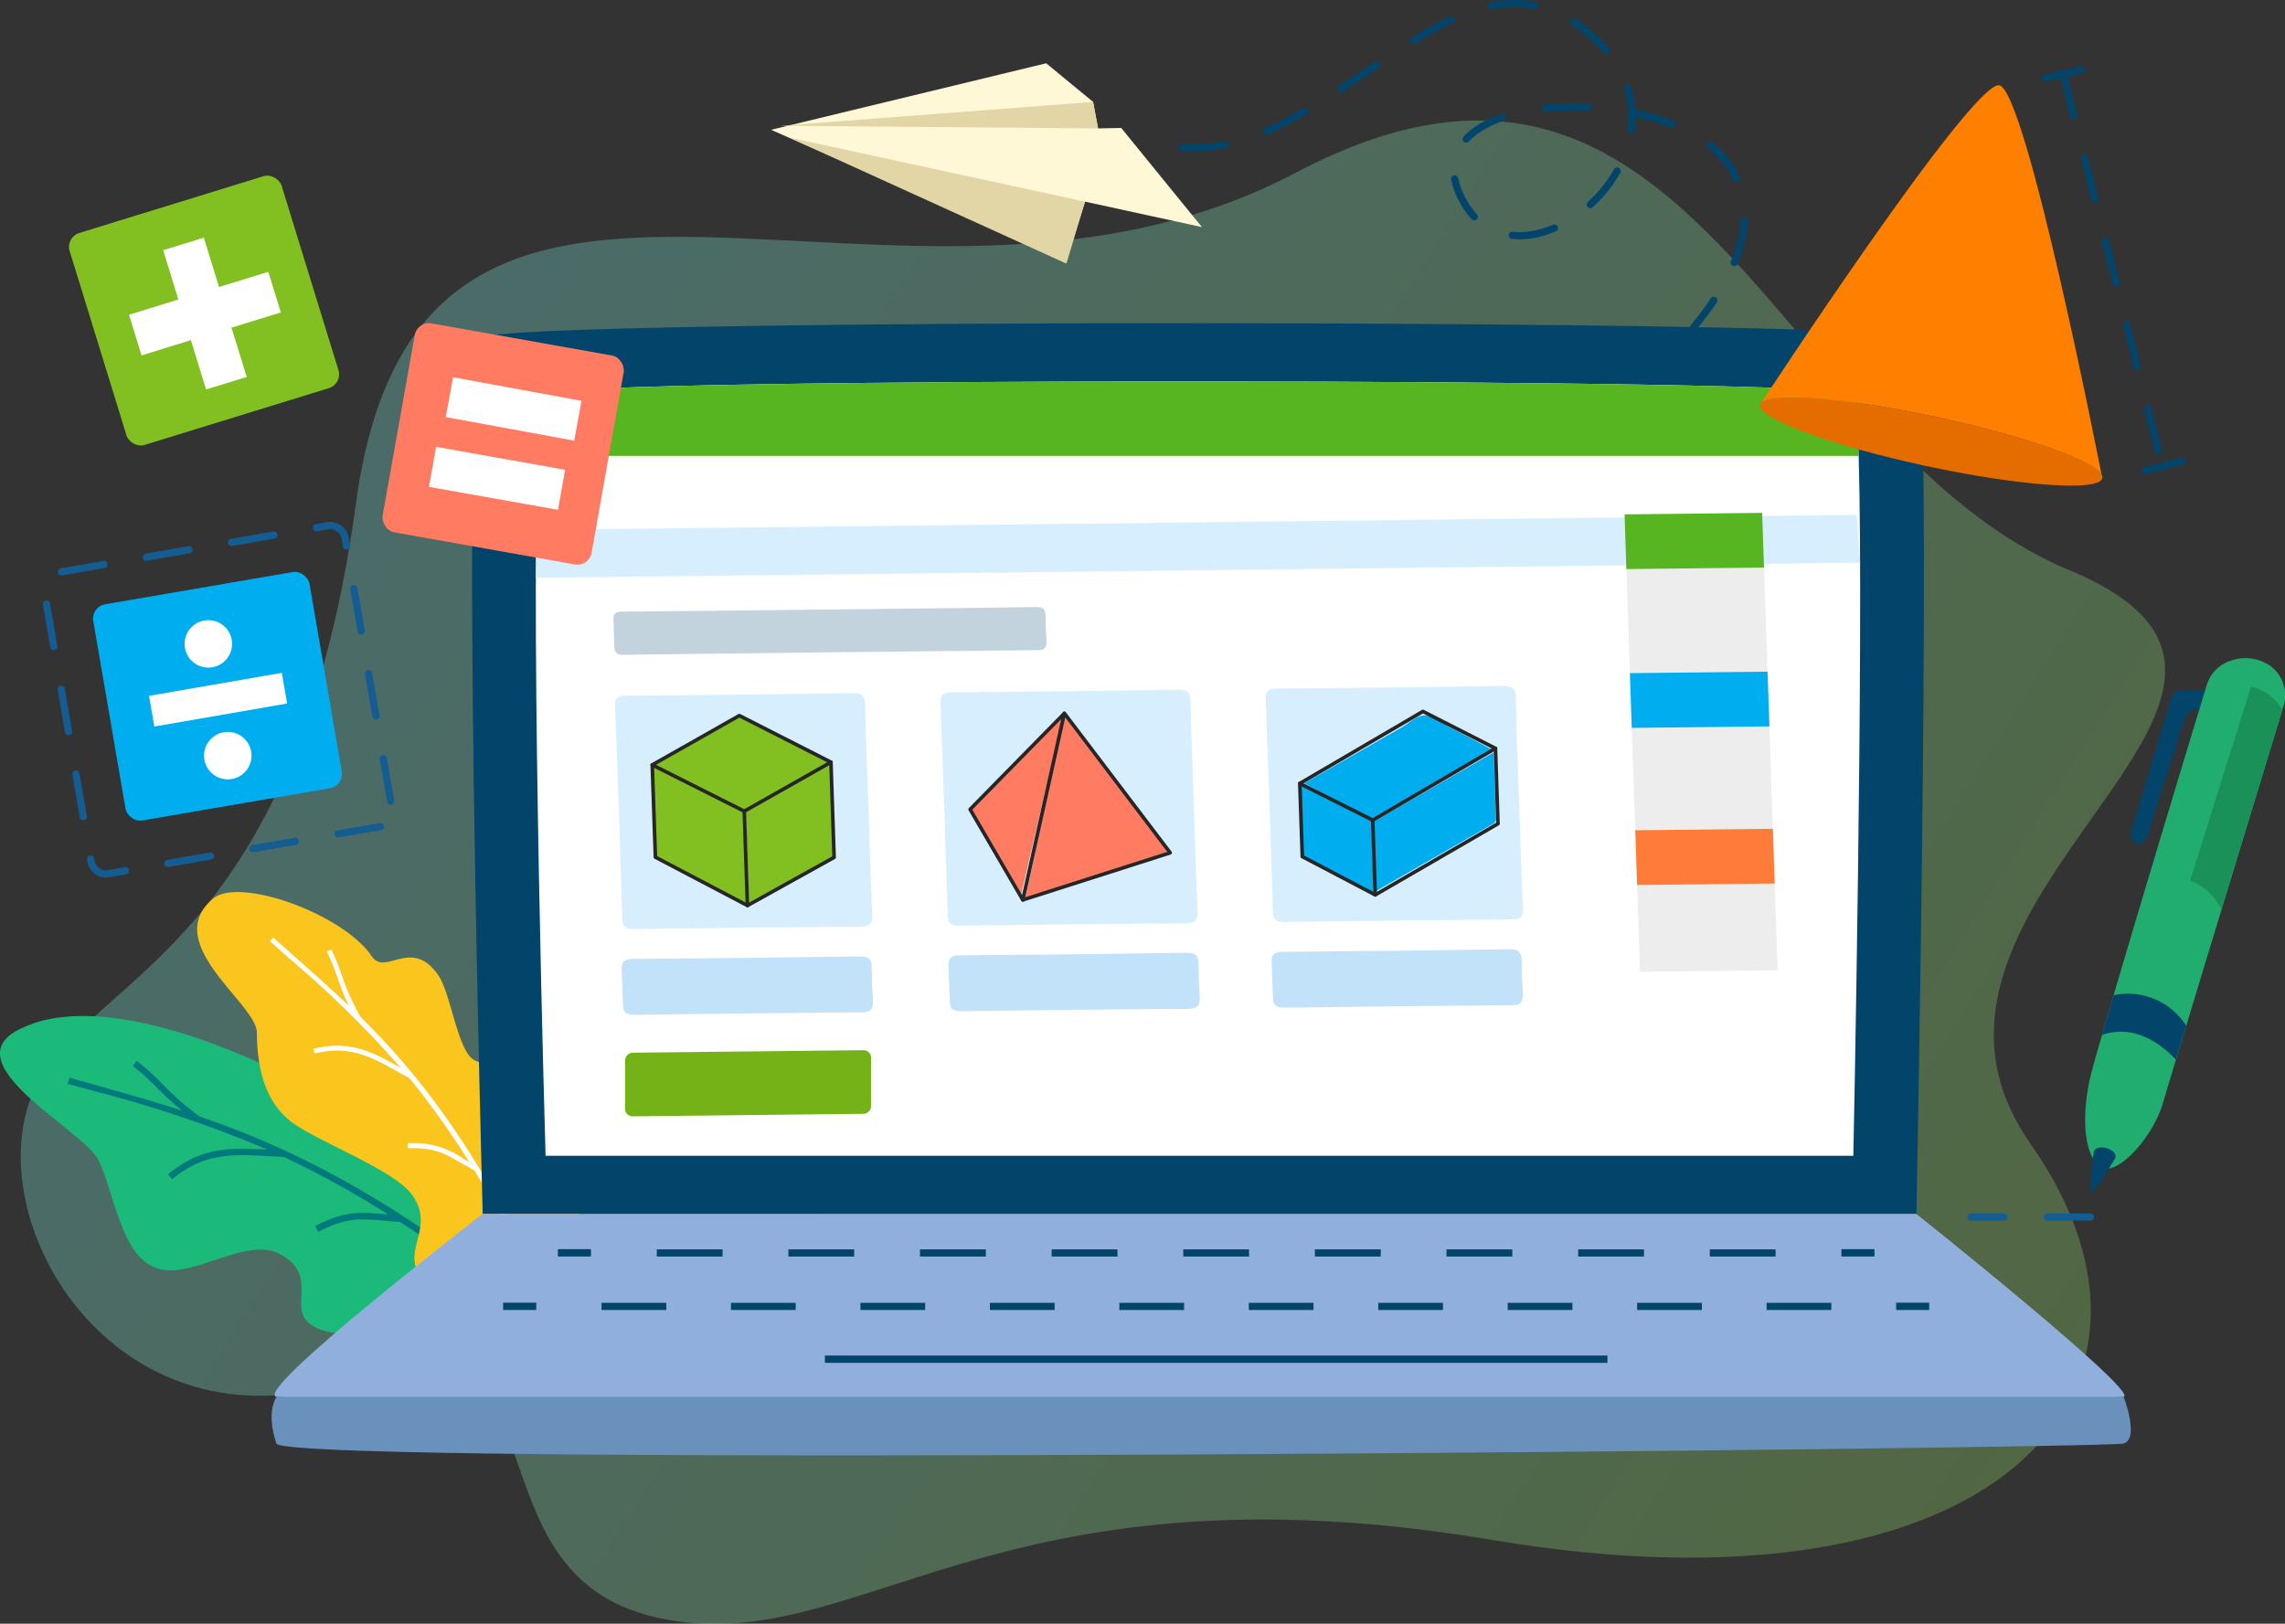 <svg xmlns="http://www.w3.org/2000/svg" xmlns:xlink="http://www.w3.org/1999/xlink" viewBox="0 0 317.72 225.79"><rect x="0" y="0" width="317.72" height="225.79" fill="#333333" stroke="none"/><defs><style>.cls-1{opacity:0.3;fill:url(#linear-gradient);}.cls-2{fill:#1cba7a;}.cls-3{fill:#02797d;}.cls-4{fill:#fac51c;}.cls-5{fill:#fff;}.cls-6{fill:#fff8d7;}.cls-7{fill:#e2d6a6;}.cls-12,.cls-19,.cls-29,.cls-8{fill:none;stroke-linecap:round;stroke-linejoin:round;}.cls-29,.cls-8{stroke:#02446a;}.cls-12,.cls-8{stroke-dasharray:6;}.cls-9{fill:#02446a;}.cls-10{fill:#21ad6f;}.cls-11{fill:#1a9158;}.cls-12{stroke:#145d93;}.cls-13{fill:#90afdd;}.cls-14{fill:#6a91bc;}.cls-15{fill:#56b521;}.cls-16{fill:#d7eeff;}.cls-17{fill:#75b217;}.cls-18{fill:#00aeef;}.cls-19{stroke:#262626;stroke-width:0.5px;}.cls-20{fill:#ff7b61;}.cls-21{fill:#c2e2f9;}.cls-22{fill:#c3d3dd;}.cls-23{fill:#3eceab;}.cls-24{fill:#82c021;}.cls-25{fill:#ededed;}.cls-26{fill:#ff7b39;}.cls-27{fill:#e56d00;}.cls-28{fill:#ff7f00;}</style><linearGradient id="linear-gradient" x1="-688.39" y1="65.77" x2="-909.16" y2="205.97" gradientTransform="matrix(-1, 0, 0, 1, -629.34, 0)" gradientUnits="userSpaceOnUse"><stop offset="0" stop-color="#82ede2"/><stop offset="0.09" stop-color="#84ecd7"/><stop offset="0.71" stop-color="#92e388"/><stop offset="1" stop-color="#98e069"/></linearGradient></defs><g id="Layer_2" data-name="Layer 2"><g id="Layer_1-2" data-name="Layer 1"><path class="cls-1" d="M3.72,154.4c5.17-18.81,36.76-18,45.79-84.49S124.84,53.19,180.21,24s66.27,38.09,107.6,55.32-29.54,45.46-5.45,79.77-4.84,66.82-74.81,55.07-88.5,17-116.23,10.78-11.1-43.66-42.24-33.08S-1.45,173.22,3.72,154.4Z"/><path class="cls-2" d="M13.66,161.28c2.35,4.75,3.18,13.83,8.53,15.2,4.81,1.23,12.14-4.53,16.71-2.1,6.65,3.51-1,9.1,7,10.89a66.61,66.61,0,0,0,7.62.82c5.26.35,11.47.51,13.48.14s8,1.38,10.33-3.14c4.12-8.09-32.9-36.33-58.82-41.1-6-1.1-11.35-1-15.5,1C-7.18,147.65,11.59,157.13,13.66,161.28Z"/><path class="cls-3" d="M9.41,150.73l.25-.87,4.23,1.2c3.81,1.07,7.57,2.13,11.43,3.38a40.25,40.25,0,0,1-3.41-3.09,37.67,37.67,0,0,0-3.44-3.12l.55-.72a38.47,38.47,0,0,1,3.53,3.19,37.07,37.07,0,0,0,5.23,4.57c13.51,4.63,28.46,12,50.56,30.48l-.59.7A223.17,223.17,0,0,0,55.58,169.9c-.91,0-1.73-.11-2.45-.17-3.23-.27-5-.42-8.88,1.57l-.42-.81c4.1-2.1,6.09-1.94,9.38-1.67l.77.07a131.63,131.63,0,0,0-14.51-8l-2.17-.11c-5.12-.28-8.82-.49-13.37,3.21l-.57-.7c4.78-3.89,8.79-3.7,13.84-3.42a168.47,168.47,0,0,0-23.56-8Z"/><path class="cls-4" d="M35.71,143.55c.06,4.53.87,9.17,4.48,12.2,3.24,2.74,14.45,6.79,17.07,10.35,3.8,5.18-2.83,8.47,2.63,12.81a20.79,20.79,0,0,0,7.64,3.66c1,.27,3.09,1.88,5.35,2.27a4.57,4.57,0,0,0,3.76-.86c7.61-5.78,3.48-11,3.85-15.1.75-8.35-.41-17.84-6.48-21.55-1.31-.8-2.86-.31-4.38.09-1.37.37-2.72.66-3.85-.11-2.21-1.5-3.1-9.25-4.89-11.77-3.69-5.25-7.3.23-9.18-2.54-4-5.94-18.57-11.15-22.13-8C22.32,131.22,35.67,139.59,35.71,143.55Z"/><path class="cls-5" d="M37.53,130.89l.46-.51,2.8,2.49c2.6,2.3,5.16,4.55,7.72,7A31,31,0,0,1,46.94,136a32.55,32.55,0,0,0-1.49-3.68l.61-.3a32.7,32.7,0,0,1,1.52,3.75,30.6,30.6,0,0,0,2.55,5.64c8.57,8.46,17.2,19.51,27.26,41.73l-.49.62a191.72,191.72,0,0,0-10.93-21h0c-.68-.37-1.29-.73-1.82-1-2.4-1.41-3.73-2.19-7.45-2.09l0-.69a12,12,0,0,1,7.81,2.2l.74.43a112.74,112.74,0,0,0-8.33-11.69L55.25,149c-3.84-2.13-6.62-3.66-11.52-2.5l-.16-.66c5.16-1.23,8.18.44,12,2.56l.12.06a143.46,143.46,0,0,0-15.36-15.09Z"/><polygon class="cls-6" points="167.12 31.58 155.9 17.79 152.68 17.86 151.99 14.17 145.47 8.8 107.22 18.05 148.28 36.16 150.87 28.04 167.12 31.58"/><polygon class="cls-7" points="150.87 28.04 148.28 36.66 109.72 19.12 150.87 28.04"/><polygon class="cls-7" points="152.68 17.86 151.99 14.17 108.48 17.49 152.68 17.86"/><path class="cls-8" d="M164.42,20.56c21.36,1.32,38.48-31.33,56.52-15.92s-9.67,38.52-17.68,23,29.25-16.81,37.28-4.47-10.54,28-10.54,28"/><path class="cls-9" d="M308,98.76l.69-2.88L303.3,96a1.51,1.51,0,0,0-1.4,1.09l-5.63,18.68a1.15,1.15,0,0,0,.28,1.18h0a1.17,1.17,0,0,0,1.94-.46L303.77,100v0a2.26,2.26,0,0,1,2.51-1.44Z"/><path class="cls-10" d="M306.82,95.33c-2.14,7-8.8,29-12.93,43.07h0c-.6,2-1.14,3.88-1.6,5.51-1,3.35-1.62,5.71-1.79,6.54-.93,4.56-.87,9.64,1.32,11.66s7.53-3.86,8.92-8.71l1.8-6q.63-2.12,1.44-4.73c1.42-4.69,3.16-10.42,4.93-16.23,3.41-11.2,6.92-22.7,8.47-27.78,0-.12.07-.24.11-.35a5.14,5.14,0,0,0-1.76-5.68,6.09,6.09,0,0,0-5.53-.76A5.12,5.12,0,0,0,306.82,95.33Z"/><path class="cls-9" d="M293.89,138.4h0c-.6,2-1.14,3.88-1.6,5.51,5-1.72,9,2.06,10.25,3.46q.63-2.12,1.44-4.73A9.57,9.57,0,0,0,293.89,138.4Z"/><path class="cls-9" d="M290.83,165.83c.52,0,3.31-4.83,3.31-4.83.34-1.24-2.64-2.07-3-.83C291.15,160.17,290.3,165.85,290.83,165.83Z"/><path class="cls-11" d="M313,95.46l-8.47,27a8,8,0,0,1,4.34,4c3.41-11.2,6.92-22.7,8.47-27.78A7.06,7.06,0,0,0,313,95.46Z"/><line class="cls-12" x1="290.66" y1="169.24" x2="274.07" y2="169.24"/><path class="cls-9" d="M266.47,168.81H67.12s-3.32-119.1,0-121.87,197-2.56,199.35,0S266.47,168.81,266.47,168.81Z"/><path class="cls-13" d="M266.47,168.81H67.12S35,193.51,38.44,194.25s254.62.69,256.85,0S266.47,168.81,266.47,168.81Z"/><path class="cls-14" d="M295.29,194.25H38.44s-1.52,2.05,0,6.49c1.14,3.35,254.62.69,256.85,0S295.29,194.25,295.29,194.25Z"/><rect class="cls-9" x="77.57" y="173.71" width="4.6" height="1.02"/><path class="cls-9" d="M246.89,174.74h-9.15v-1h9.15Zm-18.3,0h-9.15v-1h9.15Zm-18.31,0h-9.15v-1h9.15Zm-18.3,0h-9.15v-1H192Zm-18.3,0h-9.15v-1h9.15Zm-18.3,0h-9.15v-1h9.15Zm-18.3,0h-9.16v-1h9.16Zm-18.31,0h-9.15v-1h9.15Zm-18.3,0H91.32v-1h9.15Z"/><rect class="cls-9" x="256.04" y="173.71" width="4.6" height="1.02"/><rect class="cls-9" x="69.96" y="181.15" width="4.6" height="1.02"/><path class="cls-9" d="M254.64,182.17h-9v-1h9Zm-18,0h-9v-1h9Zm-18,0h-9v-1h9Zm-18,0h-9v-1h9Zm-18,0h-9v-1h9Zm-18,0h-9v-1h9Zm-18,0h-9v-1h9Zm-18,0h-9v-1h9Zm-18,0h-9v-1h9Zm-18,0h-9v-1h9Z"/><rect class="cls-9" x="263.65" y="181.15" width="4.6" height="1.02"/><rect class="cls-9" x="114.7" y="188.5" width="108.81" height="1.02"/><path class="cls-5" d="M257.7,160.72H75.86s-2.12-72-1.06-97.32c.22-5,.56-8.23,1.06-8.63,3-2.4,179.72-2.22,181.84,0,.35.38.59,3.57.74,8.63C259.18,88.71,257.7,160.72,257.7,160.72Z"/><path class="cls-15" d="M258.44,63.4H74.8c.22-5,.56-8.23,1.06-8.63,3-2.4,179.72-2.22,181.84,0C258.05,55.15,258.29,58.34,258.44,63.4Z"/><path class="cls-16" d="M74.5,80.35l184.15-2.1c-.16-2.34-.32-4.57-.49-6.66L74.67,73.68C74.6,75.78,74.54,78,74.5,80.35Z"/><path class="cls-17" d="M88,155.24l32-.35a1.1,1.1,0,0,0,1.12-1l0-6.85a1.05,1.05,0,0,0-1.1-1l-32,.35a1.1,1.1,0,0,0-1.11,1.05l0,6.84A1.06,1.06,0,0,0,88,155.24Z"/><path class="cls-16" d="M211.22,111.47c-.16-4.81-.36-9.63-.46-14.45,0-1.2-.37-1.65-1.75-1.63q-15.69.26-31.38.35c-1.22,0-1.68.31-1.64,1.53q.57,14.73,1,29.45c0,1.23.53,1.51,1.75,1.49q15.67-.23,31.37-.34c1.39,0,1.69-.48,1.64-1.67C211.52,121.29,211.39,116.38,211.22,111.47Z"/><path class="cls-18" d="M181.33,108.92l8.95,4.78a.72.72,0,0,0,.75,0l16.41-9.46c-2-1.08-3.92-2.1-5.83-3.1-1.15-.61-2.34-1.65-3.49-1.65s-2.19,1.09-3.28,1.7Z"/><path class="cls-18" d="M207.69,104.63c-3,1.73-13.66,7.87-16.47,9.47a.59.59,0,0,0-.33.61c.11,3,.21,6.07.32,9.27,2.94-1.69,13.6-7.82,16.41-9.42a.77.77,0,0,0,.38-.8C207.9,110.79,207.8,107.82,207.69,104.63Z"/><path class="cls-18" d="M180.86,109c.12,3.37.23,6.51.33,9.64a.84.84,0,0,0,.48.83l9.34,5-.08-2.38c-.08-2.32-.17-4.63-.22-7,.19-.88,0-1.28-.82-1.33C186.93,112.23,184,110.64,180.86,109Z"/><polygon class="cls-19" points="207.94 104.07 208.29 114.55 191.22 124.44 181.08 119.12 180.73 108.95 197.85 98.93 207.94 104.07"/><polyline class="cls-19" points="207.94 104.07 190.87 114.05 180.73 108.95"/><line class="cls-19" x1="191.22" y1="124.44" x2="190.87" y2="114.05"/><path class="cls-16" d="M166,112c-.16-4.82-.36-9.63-.46-14.45,0-1.21-.37-1.65-1.76-1.63q-15.68.24-31.37.35c-1.23,0-1.69.31-1.64,1.53q.57,14.73,1,29.45c0,1.23.53,1.5,1.74,1.48,10.46-.14,20.92-.27,31.38-.33,1.39,0,1.69-.48,1.63-1.68C166.29,121.79,166.16,116.88,166,112Z"/><path class="cls-20" d="M148,99.2c-2,8.46-3.53,17.43-5.51,25.94l9-2.89,9.33-3c1.67-.55,1.73-.7.74-2l-12.24-16.25C149,100.62,148.37,99.64,148,99.2Z"/><path class="cls-20" d="M147.76,99.44c-.91,1-2.33,2.69-3.3,3.65q-4.32,4.29-8.7,8.5a1.43,1.43,0,0,0-.4,1.81c2.07,3.69,4.19,7.36,6.52,11.42l5.7-24.46C147.46,100.27,147.88,99.53,147.76,99.44Z"/><polygon class="cls-19" points="148 99.2 162.71 118.59 142.22 125.14 134.89 112.55 148 99.2"/><line class="cls-19" x1="147.99" y1="99.2" x2="142.22" y2="125.14"/><path class="cls-21" d="M211.58,133.64c0-1.21-.37-1.66-1.75-1.64q-15.69.25-31.38.36c-1.22,0-1.68.3-1.63,1.53l.17,4.75c0,1.23.53,1.51,1.74,1.49q15.69-.23,31.38-.34c1.39,0,1.69-.47,1.63-1.67C211.52,133.21,211.68,138.45,211.58,133.64Z"/><path class="cls-22" d="M145.38,85.68c0-.93-.29-1.28-1.35-1.26-8.06.13-49.41.57-57.47.64-1,0-1.3.23-1.27,1.18l.14,3.66c0,.95.41,1.16,1.34,1.15,8.06-.12,49.42-.58,57.47-.63,1.08,0,1.3-.37,1.26-1.29C145.33,85.35,145.46,89.39,145.38,85.68Z"/><path class="cls-21" d="M166.65,134.13c0-1.21-.37-1.65-1.75-1.63q-15.69.24-31.37.35c-1.23,0-1.69.31-1.64,1.53l.17,4.75c0,1.23.53,1.51,1.75,1.49q15.67-.23,31.37-.33c1.39,0,1.69-.48,1.64-1.68C166.59,133.71,166.76,139,166.65,134.13Z"/><path class="cls-21" d="M121.21,134.63c0-1.21-.37-1.65-1.75-1.63q-15.69.24-31.38.35c-1.22,0-1.68.31-1.63,1.53l.17,4.75c0,1.23.53,1.51,1.74,1.49q15.69-.23,31.38-.34c1.39,0,1.69-.47,1.63-1.67C121.15,134.21,121.31,139.45,121.21,134.63Z"/><path class="cls-23" d="M89.71,105.35c3.92,2.1,8.54,4.12,12.27,6.11a.9.9,0,0,0,1,0c3.55-2,7.86-4.26,11.62-6.43-2.59-1.38-12.85-6.42-12.85-6.42S92.28,103.88,89.71,105.35Z"/><polyline class="cls-19" points="114.55 104.98 102.5 111.79 89.71 105.36"/><path class="cls-16" d="M120.76,112.47c-.17-4.82-.36-9.64-.47-14.45,0-1.21-.37-1.66-1.75-1.63q-15.69.24-31.37.35c-1.23,0-1.69.3-1.64,1.53q.56,14.72,1,29.44c0,1.23.53,1.51,1.75,1.49q15.69-.22,31.38-.34c1.39,0,1.68-.47,1.63-1.67C121.06,122.28,120.92,117.38,120.76,112.47Z"/><polygon class="cls-24" points="102.8 99.51 115.54 105.99 103.49 112.81 90.69 106.37 102.8 99.51"/><path class="cls-24" d="M115.54,106c-3.82,2.2-8.31,4.68-11.88,6.72-.34.19.06.71.08,1.05.13,3.86.26,7.71.4,11.79,3.74-2.15,7.72-4,11.29-6a1.3,1.3,0,0,0,.52-1.23C115.82,114.52,115.67,110,115.54,106Z"/><path class="cls-24" d="M90.69,106.37l.42,12.24,0,.59s8.59,4.63,12.73,6.84l-.1-3c-.1-2.93-.23-5.86-.29-8.79,0-.78.3-1.35-.51-1.77C99.23,110.55,94.68,108.5,90.69,106.37Z"/><polygon class="cls-19" points="115.54 105.99 115.98 119.23 103.93 125.92 91.13 119.2 90.69 106.37 102.8 99.51 115.54 105.99"/><polyline class="cls-19" points="103.93 125.92 103.49 112.81 115.54 105.99"/><line class="cls-19" x1="90.69" y1="106.37" x2="103.49" y2="112.81"/><polygon class="cls-25" points="228.04 135.14 247.17 134.93 245.28 78.93 226.14 79.14 228.04 135.14"/><polygon class="cls-18" points="226.89 101.22 246.03 101.01 245.77 93.4 226.63 93.61 226.89 101.22"/><polygon class="cls-26" points="227.63 123.07 246.76 122.86 246.51 115.25 227.38 115.46 227.63 123.07"/><polygon class="cls-15" points="226.14 79.14 245.28 78.93 245.02 71.32 225.89 71.53 226.14 79.14"/><rect class="cls-24" x="12.94" y="27.75" width="30.84" height="30.84" rx="2" transform="translate(68.19 76.09) rotate(162.87)"/><polygon class="cls-5" points="17.94 43.77 19.68 49.42 26.54 47.3 28.66 54.16 34.31 52.42 32.19 45.56 39.05 43.45 37.31 37.8 30.45 39.91 28.34 33.05 22.69 34.79 24.8 41.65 17.94 43.77"/><rect class="cls-20" x="55.21" y="46.98" width="29.51" height="29.51" rx="2" transform="translate(128.03 134.77) rotate(-169.91)"/><rect class="cls-5" x="60" y="63.69" width="18.22" height="5.65" transform="translate(125.5 144.11) rotate(-169.91)"/><rect class="cls-5" x="61.7" y="54.13" width="18.22" height="5.65" transform="matrix(-0.98, -0.18, 0.18, -0.98, 130.56, 125.43)"/><rect class="cls-18" x="15.14" y="82.13" width="30.37" height="30.37" rx="2" transform="matrix(-0.99, 0.17, -0.17, -0.99, 76.81, 188.01)"/><rect class="cls-5" x="20.95" y="95.15" width="18.74" height="4.33" transform="translate(76.81 188.01) rotate(170.17)"/><circle class="cls-5" cx="28.97" cy="89.54" r="3.3"/><circle class="cls-5" cx="31.67" cy="105.08" r="3.3"/><rect class="cls-12" x="9.08" y="76.07" width="42.48" height="42.48" rx="2" transform="translate(76.81 188.01) rotate(170.17)"/><ellipse class="cls-27" cx="268.51" cy="61.39" rx="3.48" ry="24.34" transform="translate(152.17 311.05) rotate(-77.89)"/><path class="cls-28" d="M292.31,66.49c.4-1.88-9.93-5.68-23.07-8.5s-24.13-3.59-24.53-1.71c0,0,29.47-45,33.27-44.42S292.31,66.49,292.31,66.49Z"/><line class="cls-29" x1="284.35" y1="10.86" x2="289.4" y2="9.7"/><line class="cls-29" x1="298.21" y1="65.49" x2="303.45" y2="64.13"/><line class="cls-8" x1="286.88" y1="10.28" x2="300.83" y2="65.49"/></g></g></svg>